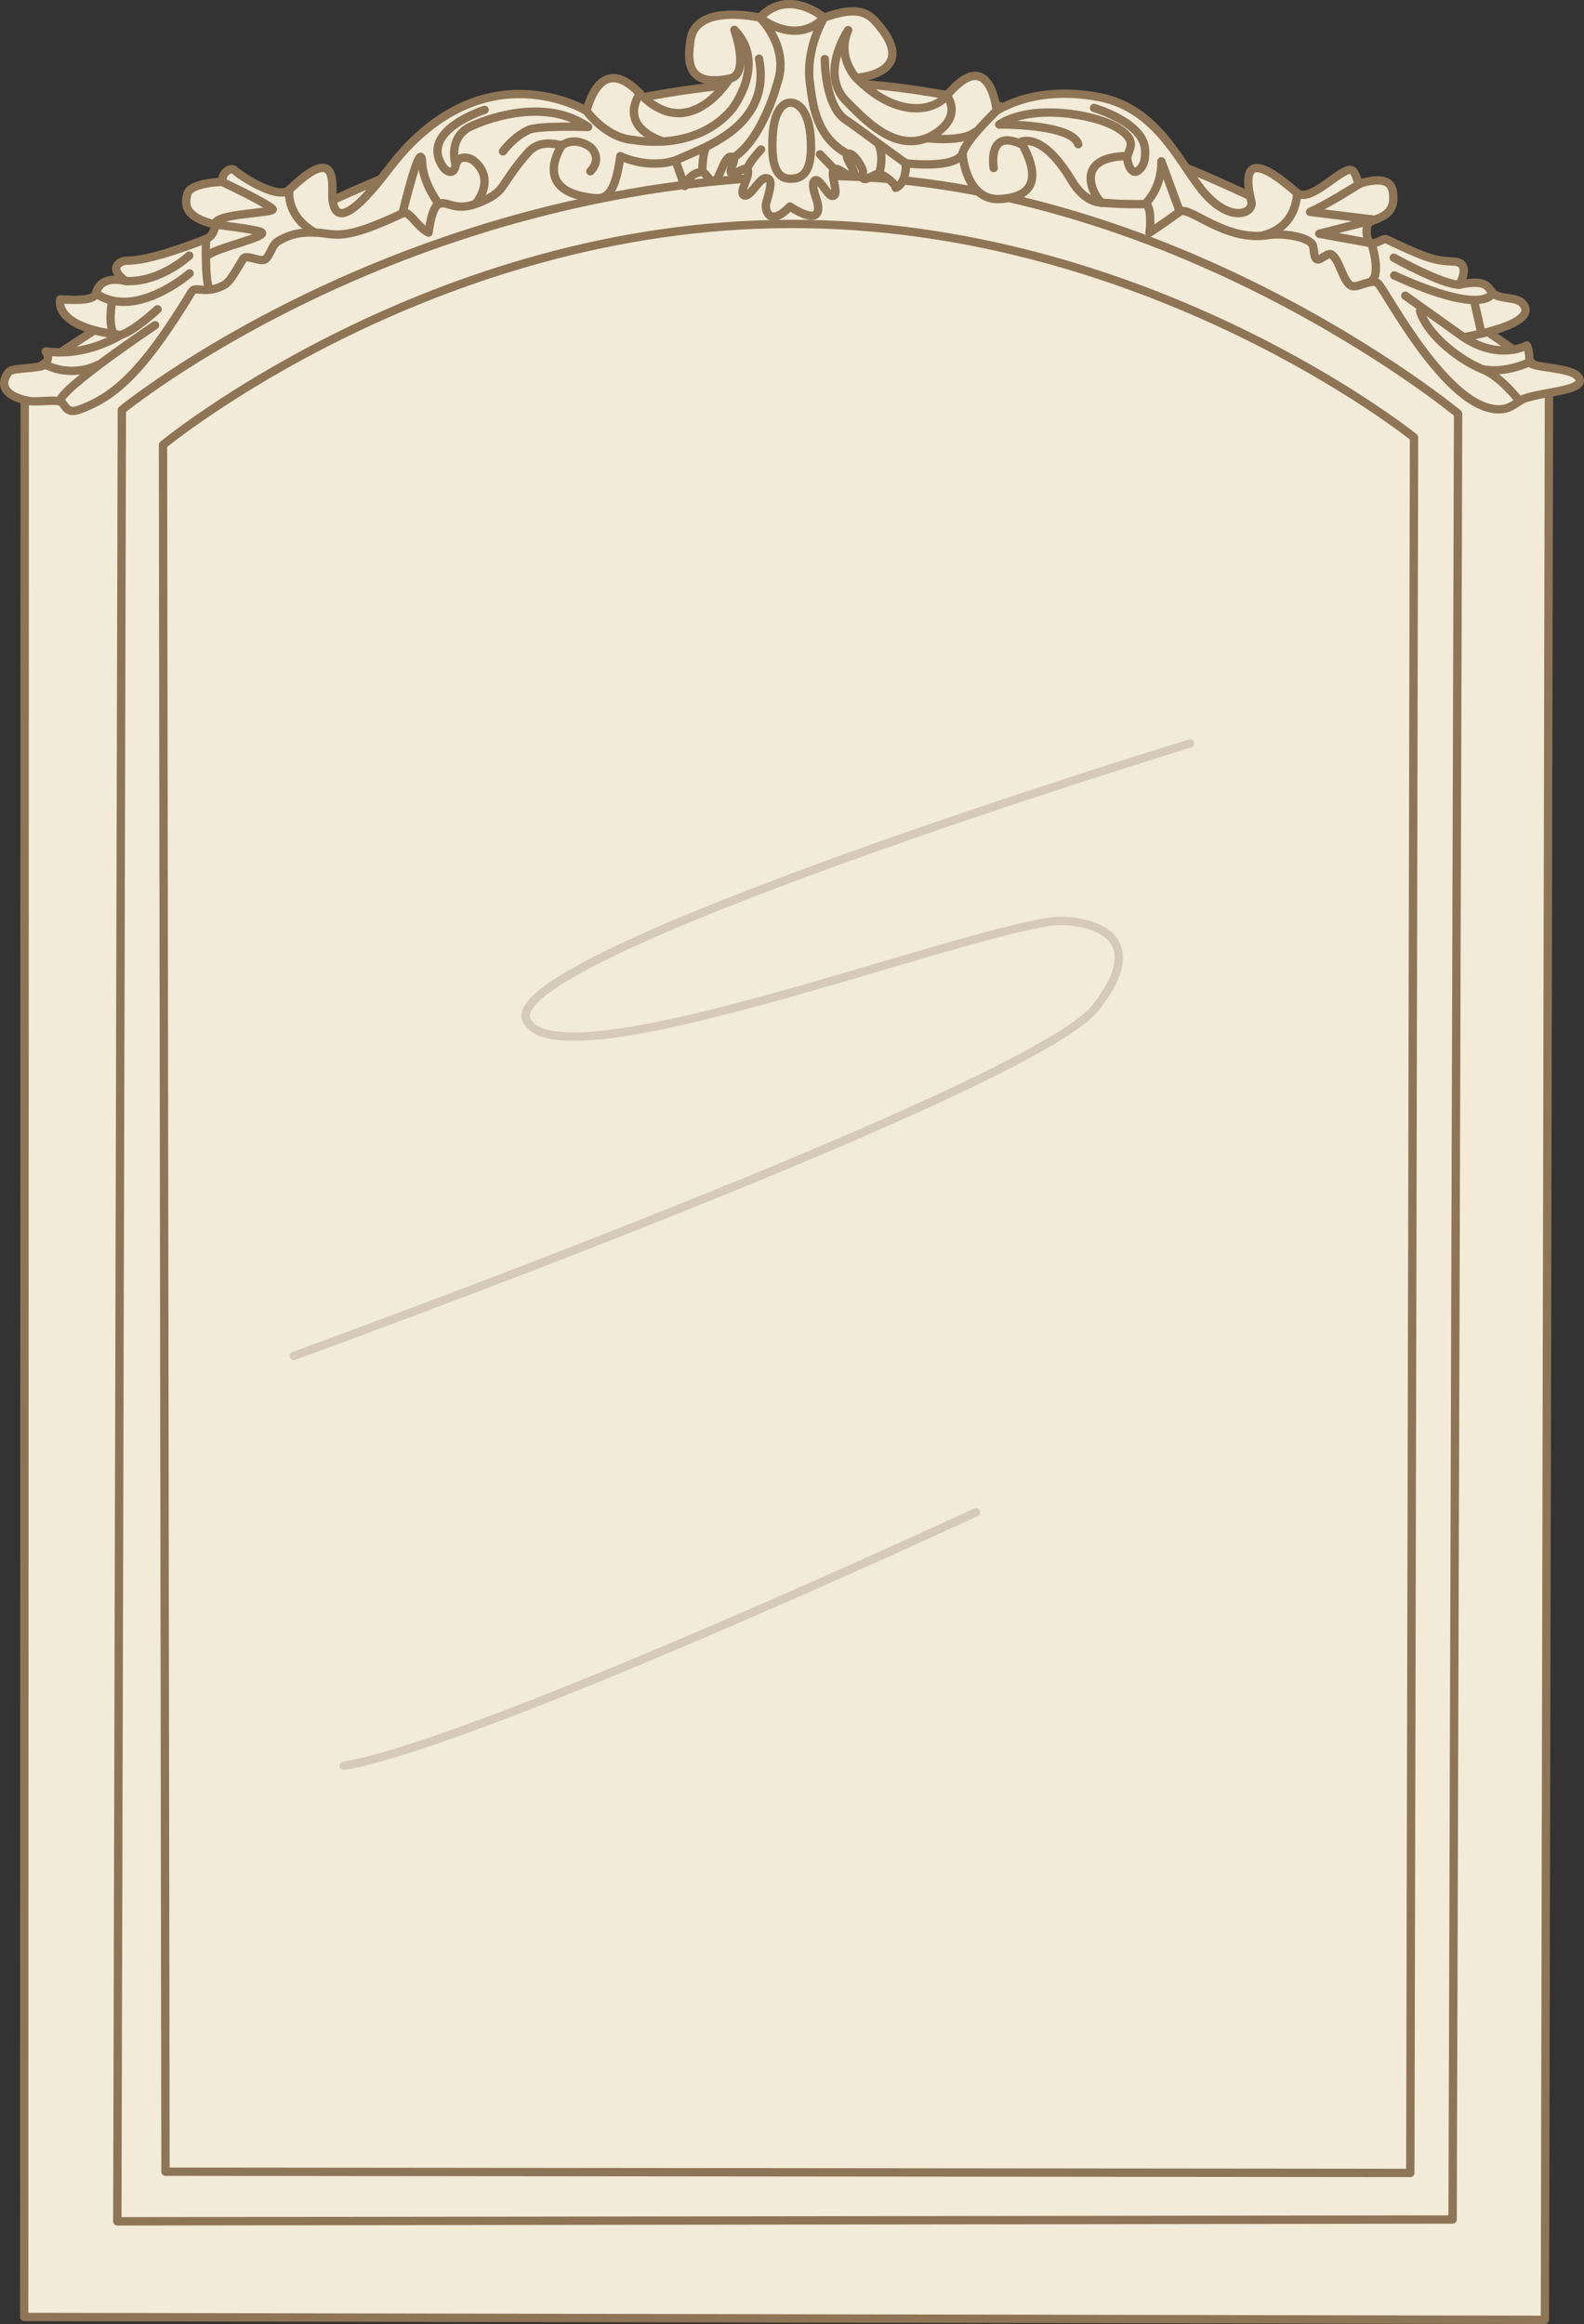 <?xml version="1.0" encoding="UTF-8"?>
<svg id="Layer_2" data-name="Layer 2" xmlns="http://www.w3.org/2000/svg" viewBox="0 0 380.09 557.52">
  <rect x="0" y="0" width="380.09" height="557.52" fill="#333333" stroke="none"/>
  <defs>
    <style>
      .cls-1 {
        stroke: #d6cbb9;
      }

      .cls-1, .cls-2 {
        fill: none;
      }

      .cls-1, .cls-2, .cls-3 {
        stroke-linecap: round;
        stroke-linejoin: round;
        stroke-width: 2px;
      }

      .cls-2, .cls-3 {
        stroke: #8e7555;
      }

      .cls-3 {
        fill: #f2ebd7;
      }
    </style>
  </defs>
  <g id="spiegel">
    <path class="cls-3" d="M5.93,90.52l-.13,465.31,364.91.69.98-466.34S280.38,18.19,189.84,19.56C100.05,20.92,5.93,90.52,5.93,90.52Z"/>
    <path class="cls-3" d="M29.24,98.34l-1.09,434.55,320.41-.44,1.32-433.21s-72.37-59.91-160.01-56.96c-96.2,3.25-160.62,56.05-160.62,56.05Z"/>
    <path class="cls-3" d="M39.11,106.73l.6,414.25,298.7.3.89-416.34s-63.69-51.32-149.5-51.22c-86.44.1-150.69,53.01-150.69,53.01Z"/>
    <path class="cls-3" d="M175.04,18.89s-9.63,15.88-21.46,3.58c-2.34-2.44-9.1-8.79-12.87,4.11,0,0-24.36-14.86-46.31,12.52-2.66,3.31-13.62,18.78-14.63,8.63-.26-2.62,1.86-14.03-10.32-2.21-2.52,2.45-10.97-2.7-13.23-4.73-.76-.68-2.99.39-2.91,2.84,0,0-7.64.17-8.34,2.87-.51,1.97-1.35,5.48,6.68,7.37,0,0-.09,2.64-2.21,3.47-4.62,1.81-14.01,5.29-19.14,5.2-1.22-.02-4.67,1.57-.15,4.89,0,0-6.01-1.81-7.13,2.97-.5,2.11-6.77,1.43-8.56,1.43,0,0-1.99,6.65,14.5,8.55,0,0-8.25,5.3-17.75,3.92-1.03-.15,1.6.92-.62,3.26-.78.82-7.22.69-8.24,1.47-.85.65-4.22,5.46,4.56,7.15,1.84.35,5.54-.33,7.48.1,1.19.27,1.19,3.15,4.41,2.05,9.28-3.17,16.26-10.37,27.16-28.29.98-1.61,2.97.66,7.38-1.43,1.87-.89,2.63-2.7,5.05-6.56.69-1.1,4.09.87,5.2.2s1.7-3.54,3.05-4.33c1.99-1.15,4.29-2.34,8.94-2.13,5.37.25,6.21,2.32,21.01-4.61,1.76-.82,3.38,3.28,6.25,4.61,0,0,.74-6.26,2.46-6.87,2.52-.88,3.86,2.39,10.66-.72,5.52-2.53,3.79-3.49,10.25-11.06,1.44-1.69,3.38-3.59,8.61-2.25,0,0-7.35,10.6,6.66,12.5,3.07.42,5.94.92,7.38-9.94,0,0,6.4,3.23,13.22,1.03l2.2,6.16s1.17-3.35,4.23-3.34c.96,0,2.11,3.27,3.34,1.89,1.12-1.26,2.31-6.85,4.12-5.34.71.59-1.21,3.15-.45,3.67.8.55,3.15-1.63,3.79-.89,1.03,1.19-2.22,5.6-.78,6.23,1.55.68,3.67-4.35,5.34-4.12,1.46.2,1.24,1.67,0,5.9-.46,1.58.61,6.13,5.68.89,0,0,7.72,5.36,6.68-.56-.25-1.41-1.92-4.99-.67-5.68s3.13,4.25,4.45,3.67c1.45-.64-1.08-5.45.22-6.35.99-.68,3.69,2.39,4.56,1.56.98-.93-2.49-4.53-1.34-5.23s3.62,3.18,3.62,4.29-.31,1.76.5,1.72c.89-.04,2.45-1.31,3.34-1.22,1.3.12,4.12,2.45,4.01,3.34,0,0,2.56-.67,2.45-5.9,0,0,11.47,1.45,13.58-2.23,0,0,.79,11.29,9.02,10.8,3.64-.22,12.02-1.45,5.01-13.69,0,0,5.13-2.69,12.31,9.49.92,1.56,3.43,4.93,7.08,5.1,2.58.12,3.28.35,10.32.34,1.73,0,1.35,5.72,1.12,6.85,0,0,3.01-1.95,7.29-5.05,2.18-1.58,10.88,7.33,21.21,5.61,2.64-.44,8.7.07,10.49,2.06.66.74.29,3.42,1.22,3.76.83.3,2.51-1.57,3.32-1.22,2.1.92,2.9,6.96,5.09,7.63,1.51.47,4.93-2,6.31-.55,2.07,2.17,17.69,32.45,30.37,29.98.98-.19,2.38-1,3.53-1.85,3.04-2.25,17.41-2.13,13.92-5.95-2.06-2.25-11.16-1.91-11.51-3.42,0,0-.12-3.26-.7-3.96,0,0-6.53,3.73-15.16-1.98,0,0,18.87-2.98,14.09-8.18-1.44-1.57-5.76-.85-7.14-2.47-1.17-1.38-1.4-3.32-7.94-1.95,0,0,3.06-5.34-1.34-5.54s-6.12-.56-16.12-5.32c-.85-.4-2.09,1.05-3.65.91-1.25-.11-1.61-4.33-.46-5.02,1.76-1.04,5.79-1.44,5.7-5.85-.04-2.16-.12-5.71-7.91-3.5-1.07.3-.7-4.05-3.21-3.08-3.07,1.18-9.2,7.68-11.99,5.38-2.66-2.2-14.76-13.35-10.95,2.09.67,2.72-4.72,5.23-11.05-1.81-5.77-6.41-10.96-20.46-25.46-23.26-7.55-1.46-16.78-1.29-24.61,3.25,0,0-1.52-16.02-11.95-3.63-3.56,4.23-12.57,5.12-21.73-4.22,0,0,15.29-.96,5.25-12.81-2.12-2.5-4.39-4.76-13-1.65,0,0-8.42-7.32-15.38,0,0,0-15.51-3.62-16.66,5.49-.41,3.24-1.99,11.51,9.35,9.14Z"/>
    <path class="cls-2" d="M45.4,61.32s-6.87,6.48-15.25,6.11"/>
    <path class="cls-2" d="M45.49,65.58s-12.98,11.31-22.47,4.82"/>
    <path class="cls-2" d="M37.8,74.2s-5.36,5.04-8.84,6.18-2.19-7.29-2.19-7.29"/>
    <path class="cls-2" d="M37.21,78.02s-22.88,15.32-22.82,18.26"/>
    <path class="cls-2" d="M11.46,87.73s5.54,2.94,12.12-.21"/>
    <path class="cls-2" d="M49.44,57.34s-.3,9.95.76,11.87"/>
    <path class="cls-2" d="M53.3,43.63s10.33,4.87,12.09,6.48c1.17,1.08-14.3.97-13.74,3.76,0,0,9.81,1.13,11.05,1.82,1.86,1.05-9.98,3.56-12.41,5.29"/>
    <path class="cls-2" d="M69.44,45.52s-1.09,6.14,6.13,10.27"/>
    <path class="cls-2" d="M105.29,48.93s-3.82-4.97-4.01-9.98c-.24-6.36-4.7,12.23-4.7,12.23"/>
    <path class="cls-2" d="M116.28,26.36s-16.31,5.12-9.74,14.01c0,0,2.22,2.39,2.82-.77,0,0-2.05-6.32,3.33-9.14,0,0,16.48-8.28,28.44,0,0,0-11.78-.4-14.24.7-3.7,1.65-6.19,5.15-6.19,5.15"/>
    <path class="cls-2" d="M114.24,48.71s4.88-5.63-.53-10.14c-.86-.72-3.76-1.62-4.36,1.02"/>
    <path class="cls-2" d="M141.66,41.09s2.98-2.76.15-5.67c0,0-3.49-2.92-7-.53"/>
    <path class="cls-2" d="M140.71,26.58s4.69,6.59,11.34,6.99c0,0,14.71,3.12,23.58-7.36,0,0,8.56-10.88.6-19.04,0,0,3.87,10.74-1.19,11.72"/>
    <path class="cls-2" d="M162.07,38.48s5.88-2.51,7.78-3.48c5.4-2.76,14.7-8.48,12.29-20.92"/>
    <path class="cls-2" d="M168.5,41.3s.03-5.84,1.35-6.3"/>
    <path class="cls-2" d="M175.96,37.85c7.12-4.54,10.54-17.86,10.54-17.86,3.11-8.71-4.15-15.73-4.15-15.73,0,0,8.49,6.98,15.38,0,0,0-4.53,7.42-3.38,15.73.67,4.84,1.33,12.87,9.11,16.97"/>
    <path class="cls-2" d="M182.61,35.86s-3.12,3.33-3.31,4.78"/>
    <path class="cls-2" d="M189.62,24.62c-1.4.04-4.21,1.36-4.29,9.68-.02,2.37-.09,8.38,4.04,8.56,2.59.11,5.57-.69,5.21-8.94s-3.65-9.34-4.96-9.29Z"/>
    <line class="cls-2" x1="200.23" y1="40.63" x2="196.76" y2="37.02"/>
    <path class="cls-2" d="M197.92,14.18s-.07,11.24,5.06,14.6c2,1.31,7.74,5.6,7.74,5.6l6.65,4.81"/>
    <path class="cls-2" d="M210.92,41.75s1.4-3.95-.19-7.37"/>
    <path class="cls-2" d="M205.48,18.71s-4.82-4.94-1.95-11.48c0,0-7.17,10.5-.31,17.19,3.76,3.67,10.92,11.92,19.13,8.71,2.63-1.03,8.46-4.82,4.85-10.21"/>
    <path class="cls-2" d="M239.15,26.56s-7.84,7.47-8.2,10.41"/>
    <path class="cls-2" d="M222.35,33.13s8.48,1.09,11.67-1.48"/>
    <path class="cls-2" d="M238.44,40.31s-1.65-9.6,6.66-5.71"/>
    <path class="cls-2" d="M262.52,25.9s12.06,3.47,12.26,10.15c.04,1.3.07,3.61-1.7,4.9-1.77,1.29-2.79-2.45-2.55-3.51.41-1.8,2.63-3.78-2.63-6.91-5.27-3.13-20.24-5.76-28.14-.66,0,0,17.4-.22,18.97,4.72"/>
    <path class="cls-2" d="M153.58,22.47s-5.68,7.34,5.29,11.41"/>
    <path class="cls-2" d="M264.37,48.65c-2-1.63-7.09-11.01,6.15-11.22"/>
    <path class="cls-2" d="M274.69,48.99s4.11-3.53,3.99-10.28l4.43,12.07"/>
    <path class="cls-2" d="M311.22,46.28s.29,7.99-8.11,10.18"/>
    <path class="cls-2" d="M329.68,52.69l-15.3-1.86c4.35-1.92,12.05-6.85,12.05-6.85"/>
    <path class="cls-2" d="M328.1,53.14l-11.54,2.93,12.53,2.29s2.25,6.96.19,8.89"/>
    <path class="cls-2" d="M334.44,61.82s11.63,6.5,15.76,6.48"/>
    <path class="cls-2" d="M358.13,70.25s-1.48,5.9-23.56-4.17"/>
    <line class="cls-2" x1="355.35" y1="79.38" x2="353.88" y2="72.86"/>
    <line class="cls-2" x1="337.2" y1="70.94" x2="351.19" y2="80.9"/>
    <path class="cls-2" d="M364.63,96.22s-4.46-5.9-8.91-7.64c-4.77-1.87-12.98-7.69-14.99-13.99"/>
    <path class="cls-2" d="M367.04,86.85s-5.78,2.86-11.32,1.73"/>
    <path class="cls-1" d="M285.55,178.35s-167.17,51.12-159.16,66.48c8.01,15.36,99.18-19.84,125.76-23.74,5.76-.85,26.05,1.34,10.69,20.7s-192.34,83.48-192.34,83.48"/>
    <path class="cls-1" d="M234.18,362.78s-119.37,55.45-151.72,60.84"/>
  </g>
</svg>